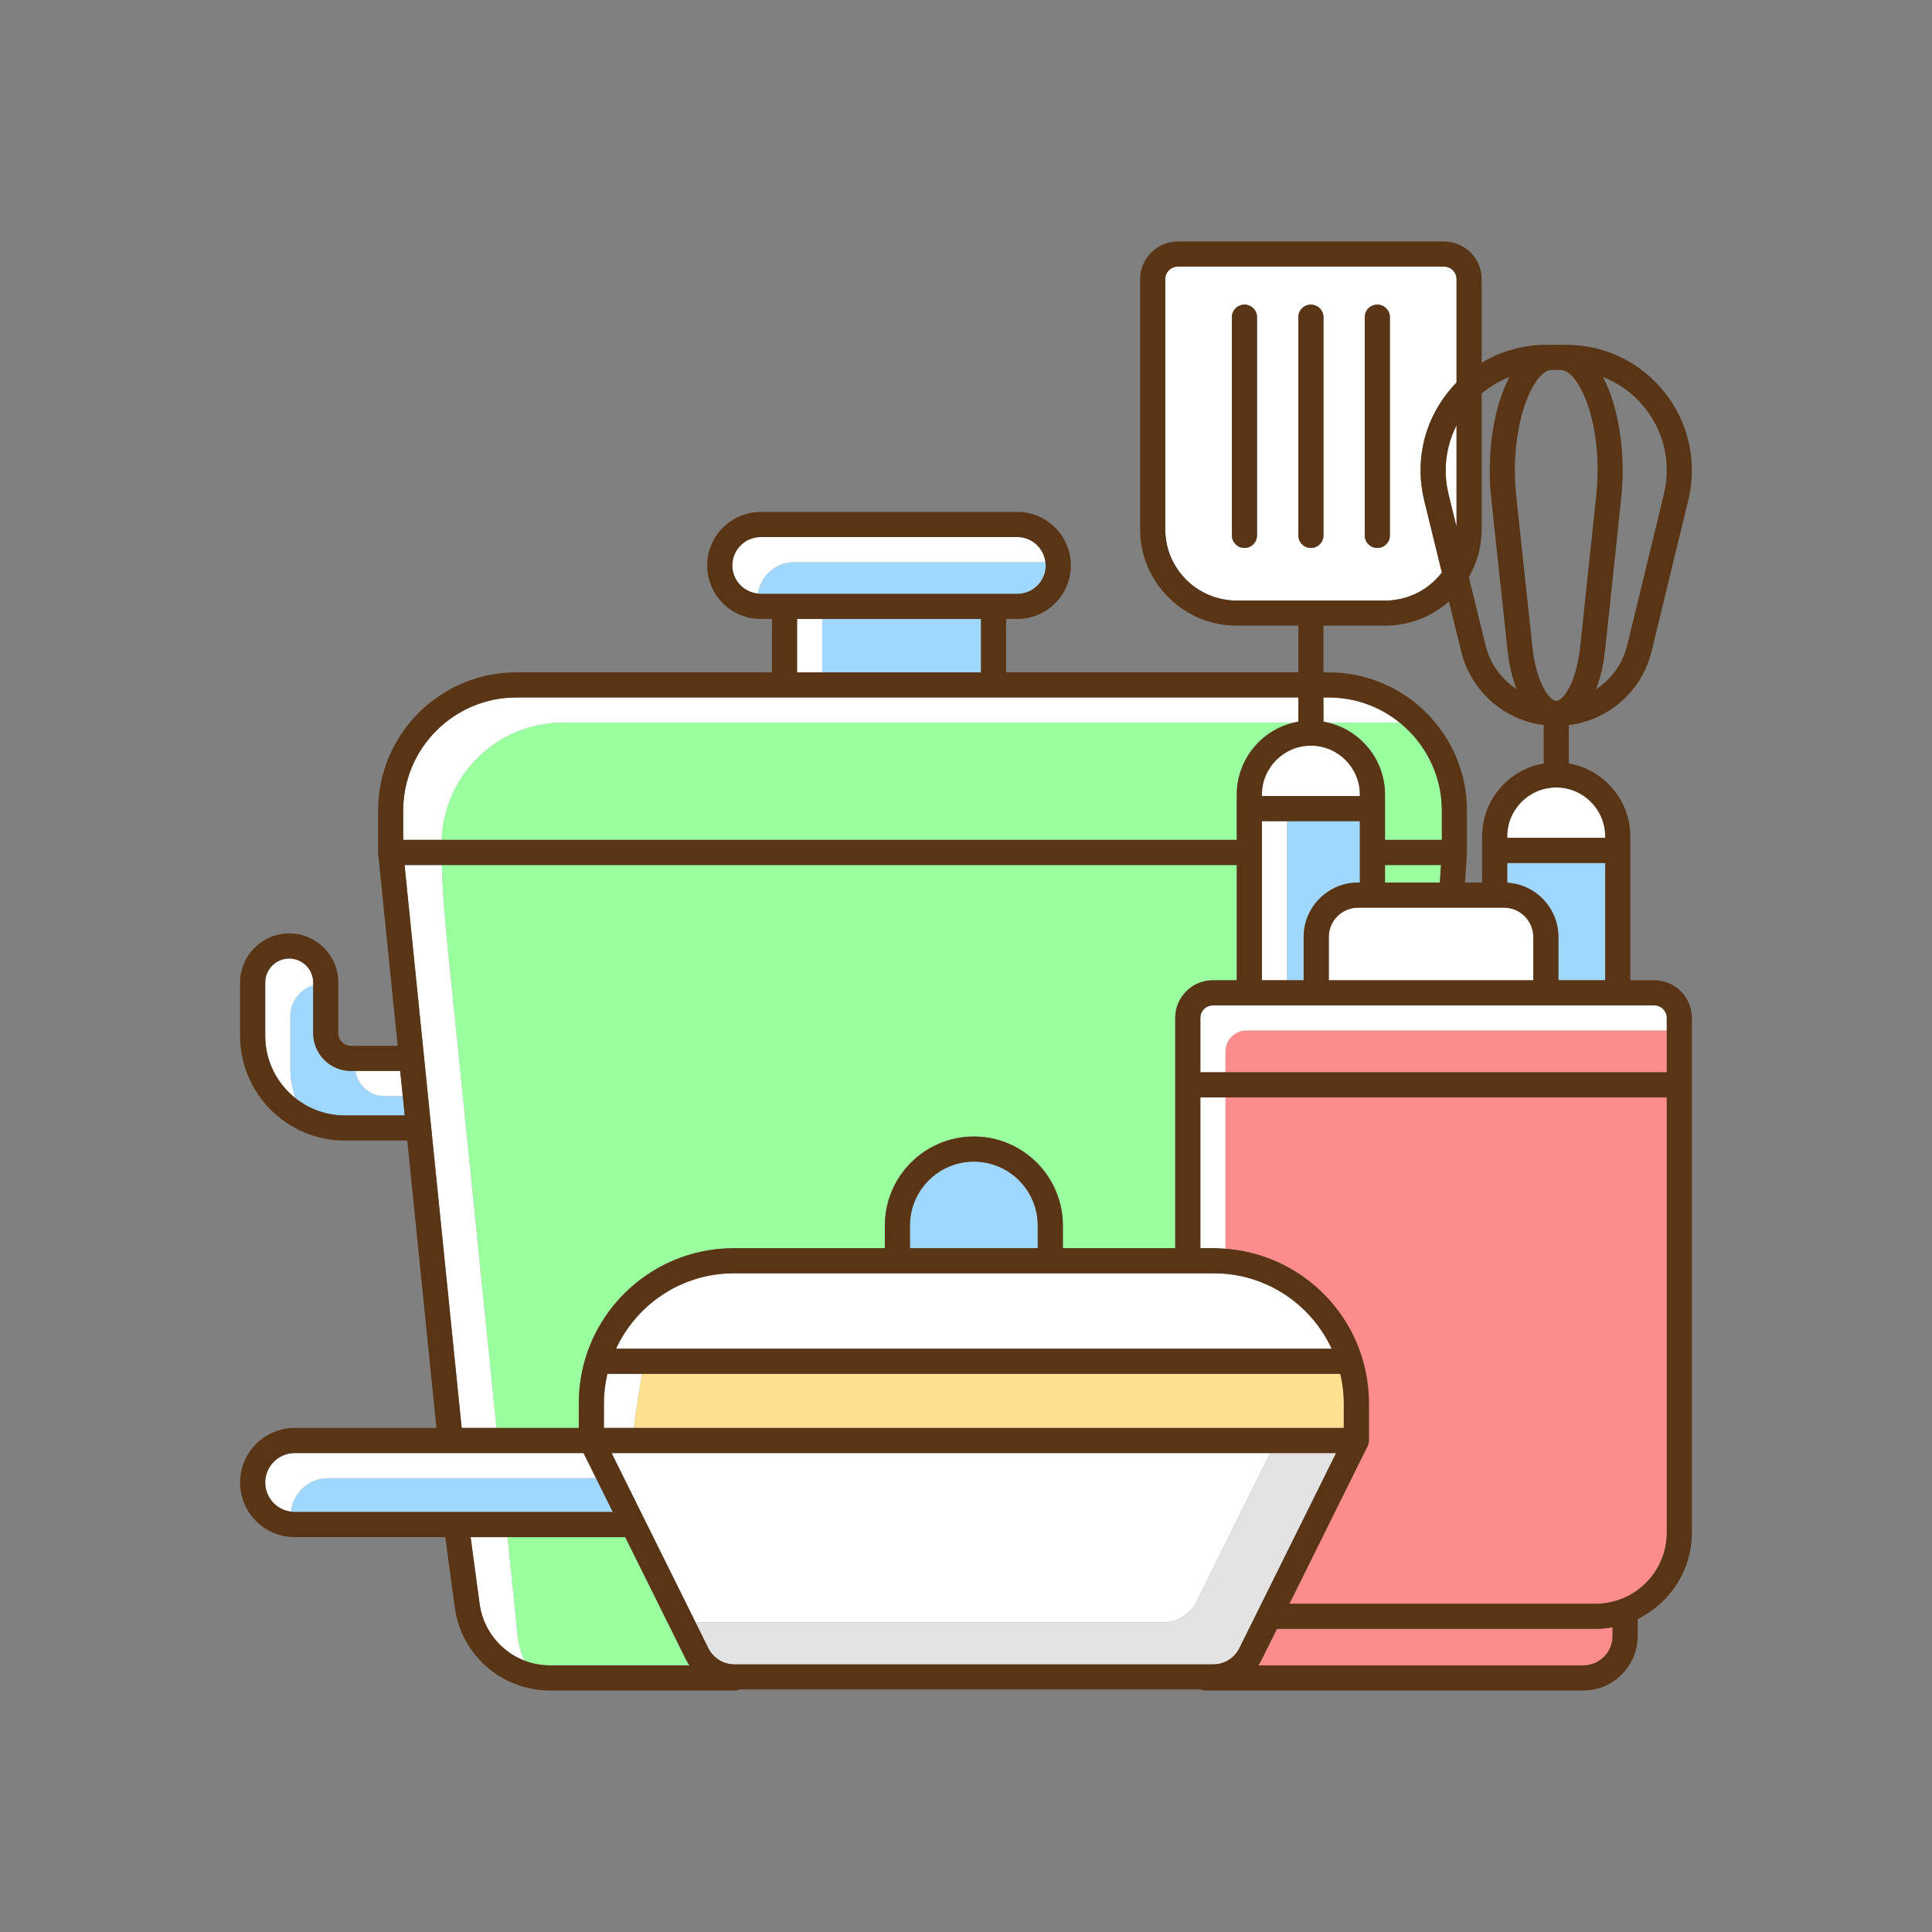 <?xml version="1.0" encoding="UTF-8"?> <svg xmlns="http://www.w3.org/2000/svg" id="Слой_1" height="512" viewBox="0 0 4000 4000" width="512"><rect x="0" y="0" width="4000" height="4000" fill="#808080" stroke="none"/><g><path d="m2867.533 1790.891v36.299h113.489l2.394-36.299z" fill="#9aff9f"></path><path d="m2867.533 1645.221v93.647h117.662v-60.693c0-73.509-34.122-139.134-87.285-182.084h-148.222c67.473 16.124 117.845 76.785 117.845 149.13z" fill="#9aff9f"></path><path d="m2999.149 1023.569 16.478 67.29v-210.382c-22.226 43.864-28.451 94.15-16.478 143.092z" fill="#fff"></path><path d="m2811.802 1827.19h3.708v-126.992h-150.862v329.302h34.438v-89.592c-.001-62.15 50.565-112.718 112.716-112.718z" fill="#a0d7ff"></path><path d="m2612.616 1700.198h52.031v329.301h-52.031z" fill="#fff"></path><path d="m1702.273 1281.525h328.761v110.523h-328.761z" fill="#a0d7ff"></path><path d="m1650.259 1281.525h52.014v110.523h-52.014z" fill="#fff"></path><path d="m2106.307 1229.502c32.413 0 58.798-26.376 58.798-58.798 0-2.32-.422-4.521-.685-6.769h-520.08c-38.164 0-69.564 28.318-75.011 64.991 1.889.185 3.719.575 5.657.575h531.322v.001z" fill="#a0d7ff"></path><g fill="#fff"><path d="m1644.338 1163.936h520.08c-3.406-29.2-28.016-52.019-58.113-52.019h-531.322c-32.413 0-58.798 26.376-58.798 58.788 0 30.482 23.41 55.325 53.141 58.22 5.451-36.671 36.848-64.989 75.012-64.989z"></path><path d="m2612.616 1645.221v2.955h202.893v-2.955c0-55.935-45.504-101.447-101.439-101.447-55.934 0-101.454 45.511-101.454 101.447z"></path><path d="m2811.802 1879.214c-33.463 0-60.693 27.23-60.693 60.693v89.592h423.398v-89.592c0-33.463-27.231-60.693-60.693-60.693z"></path><path d="m2500.201 1230.619c2.237.995 4.506 1.889 6.778 2.764 2.478.957 4.953 1.921 7.492 2.748 2.357.766 4.754 1.38 7.142 2.024 2.523.677 5.027 1.409 7.6 1.955 2.786.592 5.621.974 8.444 1.402 2.222.339 4.41.783 6.664 1.02 5.147.538 10.344.848 15.594.848h308.311c5.251 0 10.446-.31 15.591-.848 2.273-.237 4.479-.686 6.721-1.03 2.803-.423 5.616-.805 8.382-1.389 2.581-.55 5.087-1.284 7.616-1.964 2.386-.643 4.78-1.252 7.135-2.02 2.534-.826 5.005-1.787 7.479-2.744 2.273-.876 4.541-1.77 6.78-2.76 22.702-10.11 42.324-25.804 57.263-45.313l-36.577-149.375c-19.118-78.137-1.608-159.236 48.044-222.503 5.96-7.595 12.321-14.749 18.966-21.55v-213.847c0-14.343-11.668-26.012-26.011-26.012h-551.085c-14.343 0-26.012 11.668-26.012 26.012v517.944c0 60.012 36.104 111.667 87.683 134.638zm325.385-573.947c0-14.369 11.651-26.012 26.011-26.012 14.362 0 26.012 11.642 26.012 26.012v451.832c0 14.369-11.651 26.012-26.012 26.012-14.36 0-26.011-11.642-26.011-26.012zm-137.526 0c0-14.369 11.651-26.012 26.011-26.012s26.012 11.642 26.012 26.012v451.832c0 14.369-11.651 26.012-26.012 26.012-14.362 0-26.011-11.642-26.011-26.012zm-137.542 0c0-14.369 11.651-26.012 26.011-26.012s26.011 11.642 26.011 26.012v451.832c0 14.369-11.651 26.012-26.011 26.012-14.361 0-26.011-11.642-26.011-26.012z"></path></g><path d="m3120.519 1786.725v40.804c59.023 3.5 106.011 52.489 106.011 112.378v89.592h96.883v-242.774z" fill="#a0d7ff"></path><path d="m3221.974 1630.309c-55.935 0-101.456 45.512-101.456 101.447v2.946h202.893v-2.946c0-55.935-45.503-101.447-101.437-101.447z" fill="#fff"></path><path d="m833.85 2269.33h-38.001c-30.496 0-55.567-22.689-59.817-52.028h-9.554c-43.031 0-78.035-35.002-78.035-78.034v-99.27c-27.279 8.442-47.291 33.522-47.291 63.542v110.464c0 20.923 3.914 40.859 10.467 59.564 28.123 22.35 63.614 35.808 102.242 35.808h124.051z" fill="#a0d7ff"></path><path d="m601.153 2103.542c0-30.021 20.012-55.101 47.291-63.542v-5.817c0-27.375-22.269-49.652-49.652-49.652s-49.669 22.277-49.669 49.652v110.456c0 52.21 24.489 98.729 62.499 128.931-6.554-18.705-10.467-38.64-10.467-59.564v-110.464z" fill="#fff"></path><path d="m795.849 2269.33h38.001l-5.279-52.028h-92.539c4.251 29.342 29.321 52.028 59.817 52.028z" fill="#fff"></path><path d="m1519.119 2636.265c-107.929 0-200.948 64.08-243.678 156.07h1481.652c-42.73-91.989-135.75-156.07-243.678-156.07z" fill="#fff"></path><path d="m2016.266 2405.049c-72.936 0-132.275 59.339-132.275 132.285v46.908h264.552v-46.908c-.001-72.946-59.34-132.285-132.277-132.285z" fill="#a0d7ff"></path><path d="m1312.487 2956.38h1469.713v-51.328c0-20.897-2.634-41.156-7.169-60.693h-1446.217c-5.099 37.381-12.871 74.418-16.327 112.021z" fill="#ffe091"></path><path d="m973.92 2424.282 36.363 358.362c2.449 24.14 9.324 91.908 17.624 173.736h170.401v-51.328c0-176.889 143.91-320.809 320.809-320.809h312.849v-46.908c0-101.624 82.675-184.307 184.299-184.307s184.3 82.683 184.3 184.307v46.908h232.613v-476.708c0-43.031 35.003-78.035 78.035-78.035h49.381v-238.608h-1645.888c2.811 94.236 13.997 187.754 23.521 281.605 11.898 117.258 23.795 234.523 35.693 351.785z" fill="#9aff9f"></path><path d="m914.452 1738.868h1646.143v-93.647c0-72.344 50.384-133.004 117.86-149.13h-1512.998c-135.717-.001-246.383 108.165-251.005 242.777z" fill="#9aff9f"></path><path d="m1419.898 3435.289-125.366-252.782h-243.684c11.387 112.259 20.673 203.778 20.673 203.778 1.879 18.474 6.932 35.813 14.222 51.829 16.524 6.363 34.451 9.86 53.176 9.86h288.402c-2.696-4.044-5.22-8.24-7.423-12.685z" fill="#9aff9f"></path><path d="m2740.084 1444.071v50.054c3.24.558 6.436 1.206 9.604 1.964h148.223c-40.194-32.472-91.241-52.019-146.819-52.019z" fill="#fff"></path><path d="m1027.908 2956.38c-8.301-81.828-15.176-149.596-17.624-173.736l-36.363-358.362c-11.898-117.264-23.795-234.527-35.694-351.785-9.524-93.852-20.71-187.368-23.521-281.606h-77.111l118.243 1165.488z" fill="#fff"></path><path d="m834.825 1678.175v60.693h79.626c4.623-134.613 115.288-242.778 251.006-242.778h1512.998c3.168-.757 6.365-1.409 9.605-1.964v-50.054h-1619.131c-129.093-.001-234.104 105.018-234.104 234.103z" fill="#fff"></path><path d="m1050.849 3182.507h-76.458l17.79 132.107c5.844 57.552 43.084 104.051 93.561 123.499-7.289-16.016-12.343-33.352-14.222-51.828.001 0-9.284-91.519-20.671-203.778z" fill="#fff"></path><path d="m1268.732 3130.484-34.751-70.07h-554.456c-40.086 0-72.859 30.376-77.45 69.25 2.674.365 5.323.822 8.096.822z" fill="#a0d7ff"></path><path d="m679.525 3060.414h554.455l-25.795-52.01h-598.013c-33.665 0-61.049 27.384-61.049 61.04 0 30.884 23.142 56.215 52.954 60.219 4.59-38.873 37.362-69.249 77.448-69.249z" fill="#fff"></path><path d="m2477.521 3315.855 152.476-307.452h-1363.747l173.975 350.804h967.39c29.855 0 56.646-16.614 69.906-43.352z" fill="#fff"></path><path d="m2566.03 3412.19 200.251-403.788h-136.283l-152.476 307.452c-13.26 26.74-40.05 43.352-69.905 43.352h-967.39l26.277 52.984c10.313 20.796 31.143 33.717 54.376 33.717h990.774c23.233 0 44.061-12.921 54.376-33.717z" fill="#e3e3e3"></path><path d="m3269.888 2133.566c-.029 0-.054-.017-.085-.017h-475.269c-.029 0-.055.017-.085.017s-.055-.017-.085-.017h-213.782c-23.912 0-43.352 19.442-43.352 43.352v43.178h913.647v-86.531h-180.904c-.029.001-.054.018-.085.018z" fill="#ff8c8c"></path><path d="m3338.636 3369.08c-11.433 2.045-23.143 3.298-35.156 3.298h-659.645l-31.201 62.912c-2.203 4.445-4.727 8.64-7.424 12.683h672.731c33.463 0 60.693-27.231 60.693-60.693z" fill="#ff8c8c"></path><path d="m3450.878 2272.105h-913.647v303.641c0 .698-.09 4.306-.245 9.69 133.934 9.806 245.3 101.913 283.235 226.052.198.715.42 1.417.557 2.16 8.64 29 13.445 59.635 13.445 91.405v77.341c0 3.942-.943 7.637-2.512 10.986-.087.186-.105.385-.197.571l-161.878 326.405h633.845c81.269 0 147.4-66.121 147.4-147.397z" fill="#ff8c8c"></path><path d="m3200.685 2081.522c-.057 0-.111.017-.168.017s-.111-.017-.168-.017h-475.085c-.057 0-.112.017-.168.017-.057 0-.112-.017-.168-.017h-138.239c-.028 0-.055.009-.083.009s-.055-.009-.083-.009h-75.31c-14.343 0-26.011 11.668-26.011 26.011v112.547h52.031v-43.179c0-23.912 19.442-43.352 43.352-43.352h213.782c.029 0 .055.017.085.017s.055-.017.085-.017h475.269c.029 0 .055.017.085.017s.054-.017.085-.017h180.904v-26.015c0-14.343-11.668-26.011-26.012-26.011h-224.181v-.001z" fill="#fff"></path><path d="m2537.231 2272.105h-52.03v312.138h28.213c7.957 0 15.759.618 23.572 1.193.155-5.385.245-8.992.245-9.69z" fill="#fff"></path><path d="m1257.502 2844.358c-4.533 19.539-7.169 39.797-7.169 60.693v51.328h62.155c3.456-37.603 11.228-74.64 16.326-112.022h-71.312z" fill="#fff"></path><path d="m3424.866 2029.499h-49.432v-297.744c0-75.69-55.121-138.593-127.297-151.068v-79.355c82.719-10.487 151.357-70.495 171.463-153.339l75.85-312.587c18.932-78.06 1.32-159.042-48.331-222.182-49.652-63.132-124.198-99.347-204.52-99.347h-41.252c-48.046 0-93.884 13.201-133.698 37.121v-172.961c0-43.031-35.002-78.035-78.034-78.035h-551.084c-43.031 0-78.034 35.004-78.034 78.035v517.944c0 78.398 45.591 146.179 111.55 178.744.868.542 1.689 1.143 2.64 1.591 1.396.66 2.854 1.11 4.261 1.736 3.168 1.414 6.4 2.684 9.65 3.938 3.223 1.235 6.437 2.493 9.709 3.557 3.323 1.084 6.726 1.961 10.124 2.87 3.292.88 6.562 1.846 9.896 2.549 3.855.822 7.803 1.354 11.735 1.952 2.921.436 5.805 1.03 8.75 1.338 6.94.732 13.974 1.148 21.105 1.148h128.143v96.646h-605.004v-110.524h23.251c61.101 0 110.82-49.712 110.82-110.82 0-61.1-49.721-110.811-110.82-110.811h-531.322c-61.1 0-110.82 49.711-110.82 110.811 0 61.109 49.721 110.82 110.82 110.82h23.252v110.524h-529.307c-157.762 0-286.126 128.356-286.126 286.126v86.705c0 .453.111.88.135 1.329.021.436-.044.855.001 1.295l40.356 397.777h-96.816c-14.343 0-26.012-11.668-26.012-26.011v-105.087c0-56.061-45.605-101.675-101.675-101.675s-101.692 45.614-101.692 101.675v110.457c0 119.524 97.238 216.764 216.762 216.764h129.33l60.362 594.98h-293.383c-62.353 0-113.072 50.719-113.072 113.063s50.719 113.063 113.072 113.063h311.737l18.621 138.204c10.364 102.218 95.647 179.286 198.389 179.286h381.959c3.606 0 7.039-.737 10.161-2.066h954.244c3.122 1.33 6.556 2.066 10.161 2.066h782.496c62.15 0 112.716-50.566 112.716-112.716v-35.245c66.332-32.43 112.243-100.406 112.243-179.078v-1065.422c.002-43.037-35.002-78.041-78.033-78.041zm-146.923 1418.473h-672.731c2.697-4.043 5.221-8.238 7.424-12.683l31.201-62.912h659.645c12.014 0 23.723-1.252 35.156-3.298v18.2c-.002 33.463-27.233 60.693-60.695 60.693zm-2192.201-9.859c-50.477-19.449-87.718-65.948-93.561-123.499l-17.79-132.107h320.142l125.366 252.782c2.202 4.445 4.727 8.64 7.424 12.683h-288.403c-18.725 0-36.654-3.496-53.178-9.859zm-536.62-368.67c0-33.657 27.384-61.04 61.049-61.04h598.015l25.795 52.01 34.751 70.07h-658.561c-2.773 0-5.42-.458-8.096-.822-29.812-4.003-52.953-29.334-52.953-60.218zm62.498-795.873c-38.01-30.203-62.499-76.722-62.499-128.931v-110.456c0-27.375 22.286-49.652 49.669-49.652 27.384 0 49.652 22.277 49.652 49.652v105.087c0 43.031 35.003 78.035 78.035 78.035h102.094l5.279 52.028 4.062 40.046h-124.05c-38.628-.001-74.119-13.461-102.242-35.809zm904.568-1102.865c0-32.413 26.384-58.788 58.798-58.788h531.322c30.095 0 54.707 22.819 58.113 52.019.263 2.248.685 4.45.685 6.769 0 32.421-26.384 58.798-58.798 58.798h-531.322c-1.937 0-3.767-.39-5.657-.575-29.731-2.898-53.141-27.741-53.141-58.223zm134.071 221.343v-110.524h380.774v110.524zm1037.801 52.023v50.054c-3.24.555-6.437 1.206-9.605 1.964-67.476 16.126-117.86 76.786-117.86 149.13v93.647h-1725.77v-60.693c0-129.085 105.011-234.103 234.103-234.103zm762.818 663.463v112.547h-965.678v-112.547c0-14.343 11.668-26.011 26.011-26.011h75.31c.028 0 .055.009.083.009s.055-.009.083-.009h138.24c.057 0 .112.017.168.017.057 0 .112-.017.168-.017h475.084c.057 0 .111.017.168.017s.111-.017.168-.017h224.181c14.345-.001 26.014 11.668 26.014 26.011zm-465.684-429.359v60.693h-117.662v-93.647c0-72.344-50.373-133.004-117.846-149.13-3.168-.758-6.364-1.406-9.604-1.964v-50.054h11.008c55.578 0 106.625 19.547 146.819 52.019 53.163 42.949 87.285 108.575 87.285 182.083zm128.619 201.039c33.463 0 60.693 27.23 60.693 60.693v89.592h-423.398v-89.592c0-33.463 27.23-60.693 60.693-60.693zm-399.741-335.44c55.935 0 101.438 45.512 101.438 101.447v2.955h-202.893v-2.955c-.001-55.936 45.519-101.447 101.455-101.447zm-14.987 485.725h-86.468v-329.301h202.893v126.993h-3.708c-62.151 0-112.716 50.566-112.716 112.716v89.592zm168.448-202.309v-36.3h115.883l-2.393 36.3zm-1346.655 1618.717c-23.235 0-44.063-12.921-54.376-33.717l-26.277-52.984-173.975-350.804h1500.03l-200.251 403.788c-10.312 20.796-31.143 33.717-54.376 33.717zm992.536-809.642c107.928 0 200.948 64.08 243.678 156.07h-1481.653c42.73-91.989 135.75-156.07 243.678-156.07zm268.786 268.787v51.328h-1531.867v-51.328c0-20.897 2.636-41.156 7.169-60.693h1517.53c4.534 19.537 7.168 39.795 7.168 60.693zm-633.658-320.81h-264.553v-46.908c0-72.946 59.339-132.285 132.275-132.285 72.937 0 132.276 59.339 132.276 132.285v46.908zm1077.986-554.743v-89.592c0-59.889-46.986-108.876-106.011-112.378v-40.804h202.893v242.774zm96.883-294.796h-202.893v-2.946c0-55.935 45.521-101.447 101.455-101.447 55.935 0 101.439 45.512 101.439 101.447v2.946zm-2485.815 56.188h1722.999v238.609h-49.381c-43.031 0-78.035 35.003-78.035 78.035v476.708h-232.615v-46.908c0-101.624-82.675-184.307-184.299-184.307s-184.299 82.683-184.299 184.307v46.908h-312.849c-176.898 0-320.809 143.918-320.809 320.809v51.329h-242.473zm2465.884 1529.463h-633.845l161.878-326.405c.091-.185.111-.385.197-.571 1.57-3.349 2.512-7.045 2.512-10.986v-77.341c0-31.77-4.804-62.404-13.446-91.405-.137-.74-.359-1.443-.557-2.159-37.935-124.139-149.301-216.247-283.235-226.052-7.814-.575-15.615-1.194-23.572-1.194h-28.212v-312.138h965.678v900.853c0 81.278-66.13 147.398-147.398 147.398zm-890.962-2742.317c0-14.343 11.668-26.012 26.012-26.012h551.085c14.343 0 26.011 11.668 26.011 26.012v213.849c-6.646 6.799-13.006 13.954-18.966 21.55-49.652 63.268-67.162 144.366-48.044 222.503l36.577 149.375c-14.938 19.51-34.56 35.202-57.263 45.313-2.237.991-4.507 1.884-6.779 2.76-2.474.957-4.945 1.918-7.479 2.744-2.354.766-4.747 1.377-7.135 2.02-2.529.682-5.037 1.414-7.615 1.964-2.764.584-5.579.965-8.382 1.389-2.242.344-4.449.792-6.721 1.03-5.145.538-10.34.848-15.592.848h-308.311c-5.25 0-10.447-.31-15.594-.848-2.254-.237-4.442-.682-6.664-1.02-2.823-.428-5.658-.809-8.444-1.402-2.574-.546-5.078-1.278-7.6-1.955-2.389-.644-4.785-1.258-7.142-2.024-2.54-.826-5.013-1.79-7.492-2.748-2.273-.876-4.541-1.77-6.778-2.764-51.58-22.971-87.683-74.626-87.683-134.639zm586.631 445.532c-11.971-48.941-5.748-99.228 16.478-143.094v210.382zm68.5 72.414v-281.297c17.288-14.567 36.707-26.024 57.56-34.203-32.613 61.24-47.864 157.593-37.73 252.037l33.497 312.477c3.337 31.088 9.791 58.538 18.674 81.557-31.187-20.385-54.598-52.171-63.99-90.523l-34.544-141.074c16.784-29.205 26.533-62.943 26.533-98.974zm338.572-250.6c39.729 50.516 53.818 115.308 38.661 177.763l-75.85 312.587c-9.388 38.704-33.045 70.719-64.569 91.138 8.978-23.175 15.494-50.863 18.829-82.256l33.226-312.595c10.016-94.271-5.26-190.421-37.793-251.538 33.928 13.302 64.197 35.266 87.496 64.901zm-175.222-79.482c8.094 0 16.664 4.979 25.503 14.801 33.056 36.756 60.27 133.004 48.298 245.822l-33.226 312.587c-8.307 78.111-36.707 111.933-49.408 111.996-.036 0-.073-.003-.109-.003-12.683-.114-41.012-33.847-49.363-111.655l-33.497-312.477c-11.972-111.76 15.902-210.285 48.212-246.245 8.839-9.838 17.425-14.826 25.521-14.826zm-490.915 529.502h128.144c7.134 0 14.17-.415 21.112-1.147 2.913-.304 5.762-.894 8.649-1.325 3.978-.597 7.969-1.139 11.867-1.972 3.261-.694 6.459-1.634 9.679-2.493 3.487-.931 6.978-1.833 10.389-2.942 3.158-1.033 6.26-2.245 9.375-3.437 3.402-1.304 6.779-2.638 10.089-4.12 1.339-.601 2.728-1.03 4.056-1.655.9-.427 1.674-.999 2.502-1.507 15.977-7.874 30.729-17.772 43.952-29.442l25.23 103.038c20.193 82.488 88.615 142.275 170.988 152.885v79.355c-72.329 12.349-127.619 75.32-127.619 151.116v95.434h-35.326l3.996-60.6c.021-.304-.04-.597-.03-.902.009-.275.081-.529.081-.809v-86.705c0-157.772-128.365-286.126-286.127-286.126h-11.008v-96.645z" fill="#593515"></path><path d="m2714.072 1134.516c14.36 0 26.012-11.642 26.012-26.012v-451.831c0-14.369-11.651-26.012-26.012-26.012-14.362 0-26.011 11.642-26.011 26.012v451.832c-.001 14.368 11.65 26.011 26.011 26.011z" fill="#593515"></path><path d="m2576.529 1134.516c14.36 0 26.011-11.642 26.011-26.012v-451.831c0-14.369-11.651-26.012-26.011-26.012-14.361 0-26.011 11.642-26.011 26.012v451.832c0 14.368 11.65 26.011 26.011 26.011z" fill="#593515"></path><path d="m2851.597 1134.516c14.361 0 26.012-11.642 26.012-26.012v-451.831c0-14.369-11.651-26.012-26.012-26.012-14.36 0-26.011 11.642-26.011 26.012v451.832c0 14.368 11.65 26.011 26.011 26.011z" fill="#593515"></path></g></svg> 